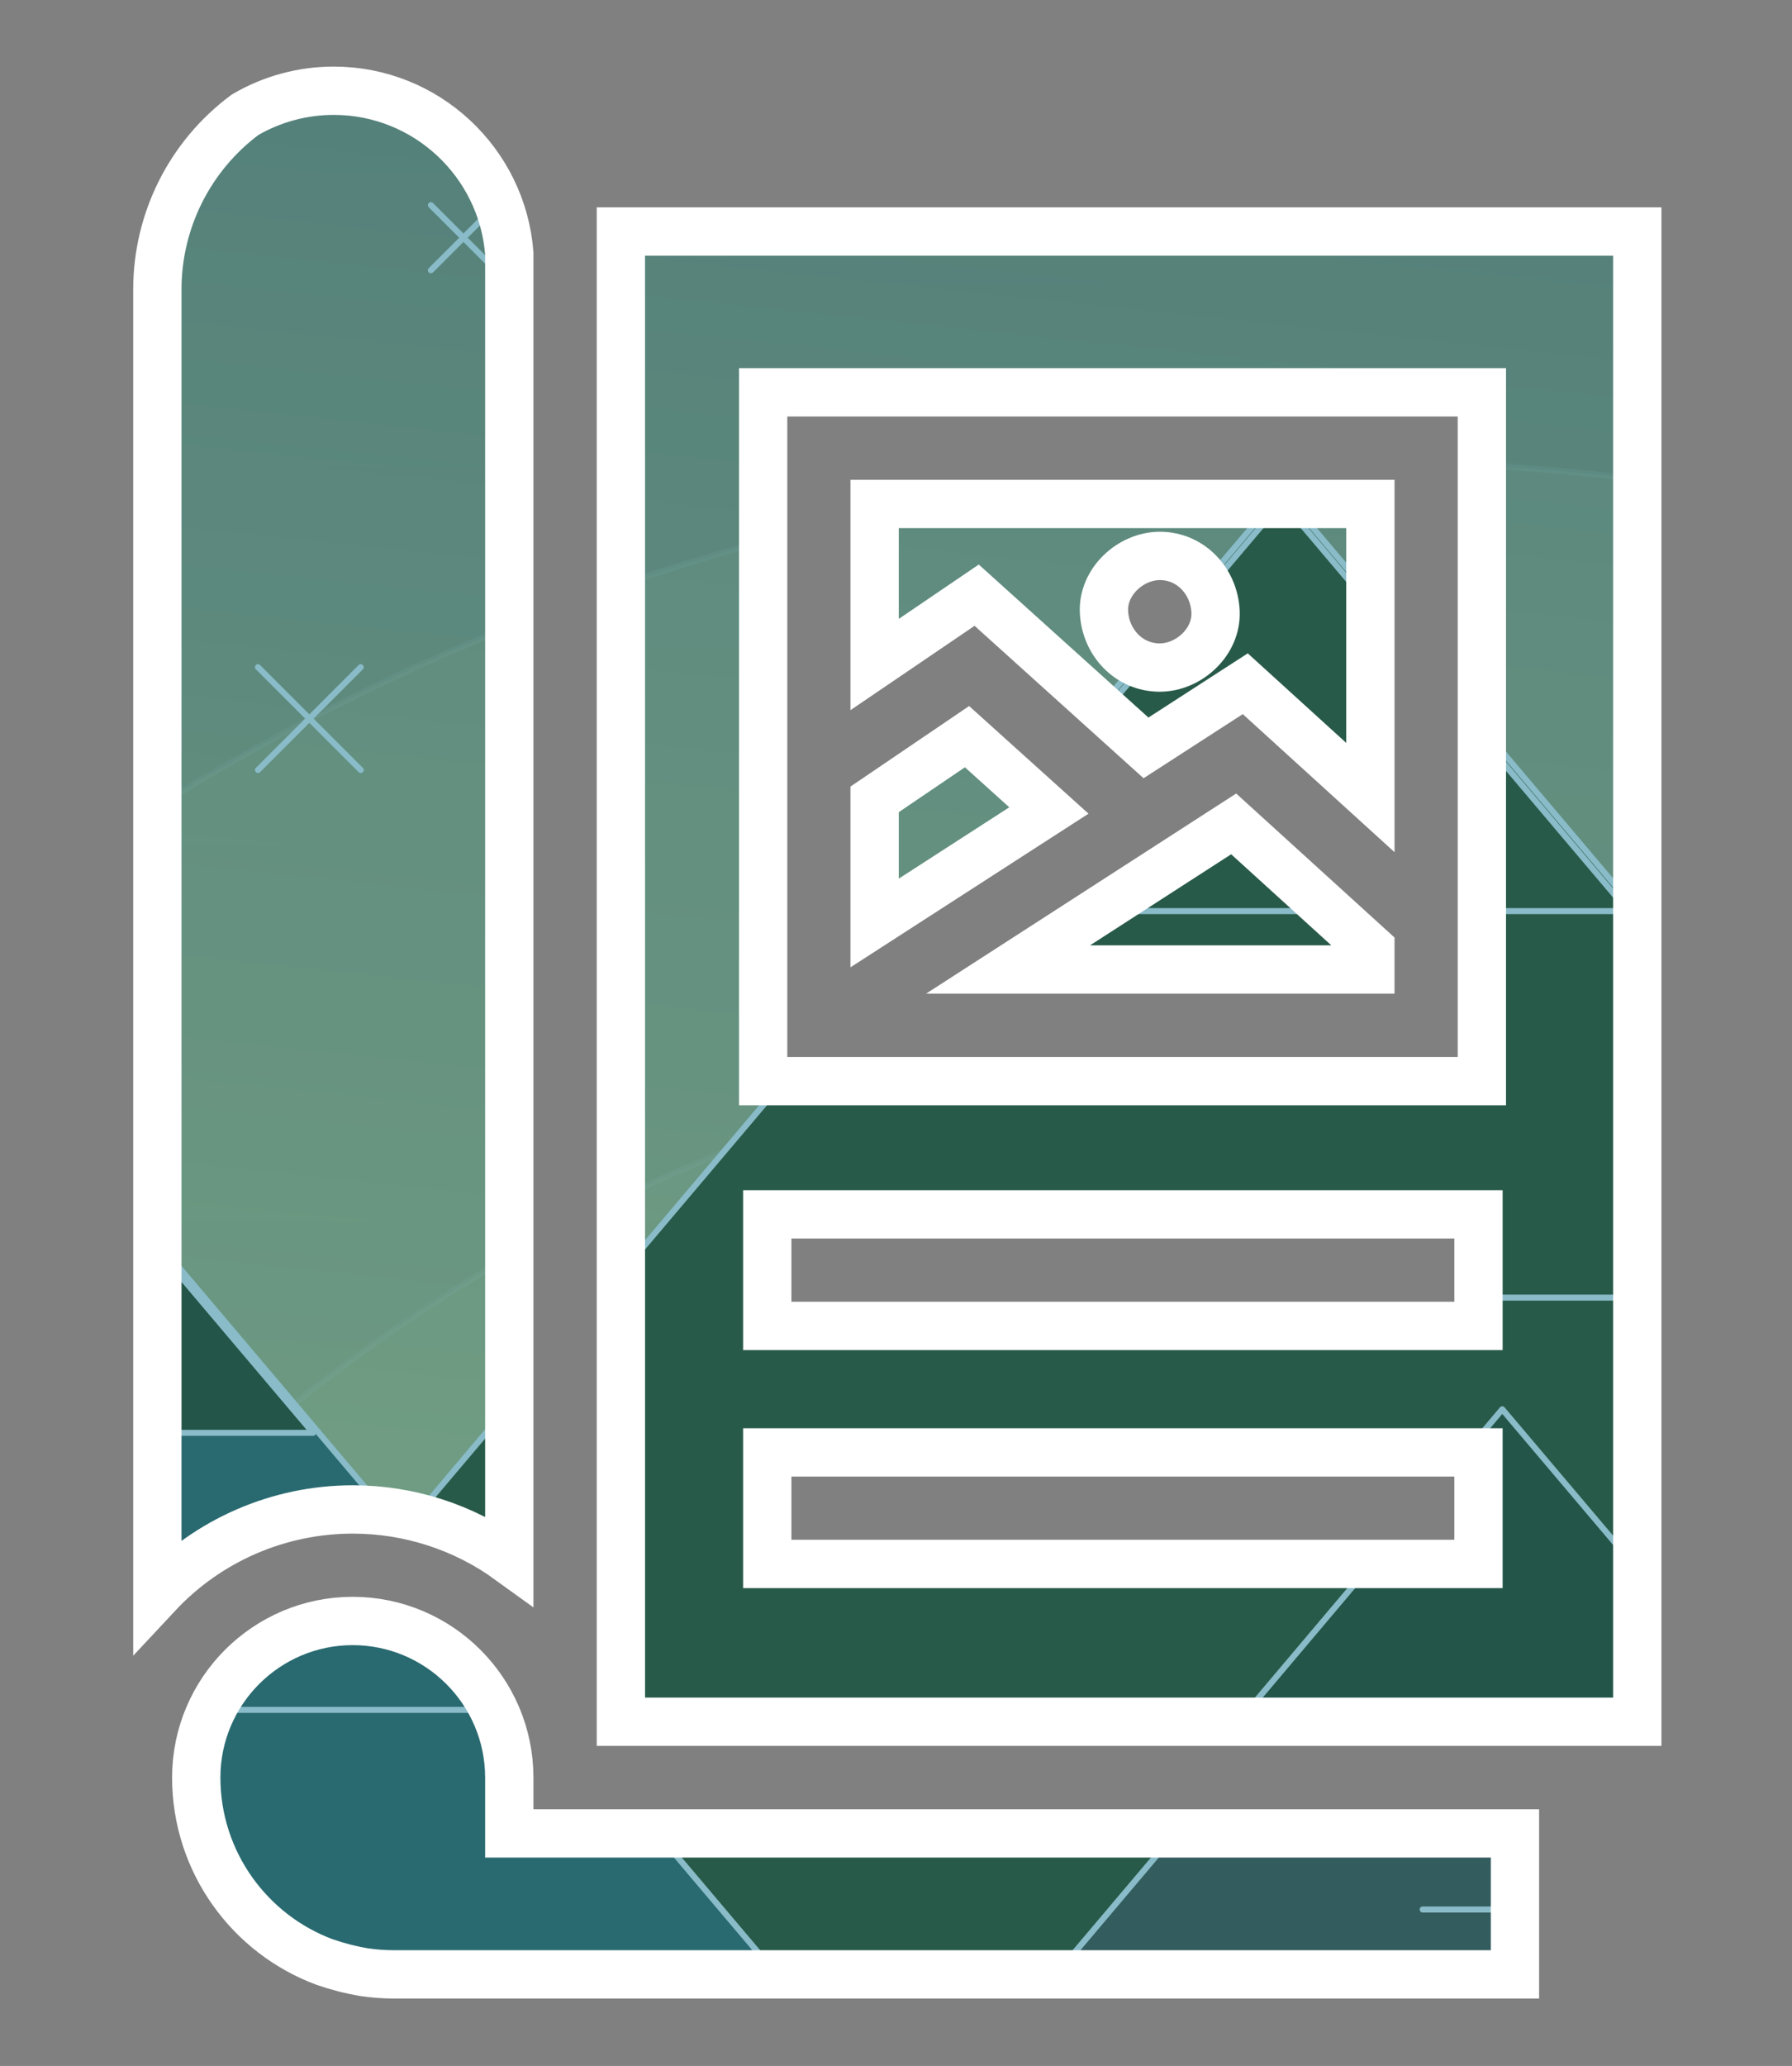 <?xml version="1.0" encoding="utf-8"?>
<!-- Generator: Adobe Illustrator 22.0.1, SVG Export Plug-In . SVG Version: 6.00 Build 0)  -->
<svg version="1.1" id="Layer_1" xmlns="http://www.w3.org/2000/svg" xmlns:xlink="http://www.w3.org/1999/xlink" x="0px" y="0px"
	 viewBox="0 0 1483.8 1709.9" style="enable-background:new 0 0 1483.8 1709.9;" xml:space="preserve">
<rect x="0" y="0" width="1483.8" height="1709.9" fill="#808080" stroke="none"/>
<style type="text/css">
	.st0{clip-path:url(#SVGID_2_);}
	.st1{fill:#157993;stroke:#FFFFFF;stroke-width:5;stroke-miterlimit:10;}
	.st2{clip-path:url(#SVGID_4_);}
	.st3{fill:url(#SVGID_5_);stroke:#FFFFFF;stroke-width:5;stroke-miterlimit:10;}
	.st4{opacity:0.1;fill:url(#SVGID_6_);stroke:#FFFFFF;stroke-width:5;stroke-miterlimit:10;enable-background:new    ;}
	.st5{opacity:0.1;fill:url(#SVGID_7_);stroke:#FFFFFF;stroke-width:5;stroke-miterlimit:10;enable-background:new    ;}
	.st6{opacity:0.1;fill:url(#SVGID_8_);stroke:#FFFFFF;stroke-width:5;stroke-miterlimit:10;enable-background:new    ;}
	.st7{opacity:0.1;fill:url(#SVGID_9_);stroke:#FFFFFF;stroke-width:5;stroke-miterlimit:10;enable-background:new    ;}
	.st8{opacity:0.1;fill:url(#SVGID_10_);stroke:#FFFFFF;stroke-width:5;stroke-miterlimit:10;enable-background:new    ;}
	.st9{opacity:0.1;fill:url(#SVGID_11_);stroke:#FFFFFF;stroke-width:5;stroke-miterlimit:10;enable-background:new    ;}
	.st10{opacity:0.23;fill:#FFFFD4;stroke:#FFFFFF;stroke-width:5;stroke-miterlimit:10;enable-background:new    ;}
	.st11{fill:none;stroke:#FFFFFF;stroke-width:5;stroke-miterlimit:22.93;}
	.st12{fill:#3C3C00;stroke:#FFFFFF;stroke-width:5;stroke-linecap:round;stroke-linejoin:round;}
	.st13{fill:none;stroke:#FFFFFF;stroke-width:5;stroke-linecap:round;stroke-linejoin:round;}
	.st14{fill:#545400;stroke:#FFFFFF;stroke-width:5;stroke-linecap:round;stroke-linejoin:round;}
	.st15{fill:#333300;stroke:#FFFFFF;stroke-width:5;stroke-linecap:round;stroke-linejoin:round;}
	.st16{fill:#52402A;stroke:#FFFFFF;stroke-width:5;stroke-linecap:round;stroke-linejoin:round;}
	.st17{fill:#3E5C51;stroke:#FFFFFF;stroke-width:5;stroke-linecap:round;stroke-linejoin:round;}
	
		.st18{opacity:0.5;clip-path:url(#SVGID_4_);fill:#157993;stroke:#FFFFFF;stroke-width:5;stroke-miterlimit:10;enable-background:new    ;}
</style>
<title>brochure_iconAsset 1</title>
<g>
	<g>
		<g id="Layer_2_1_">
			<defs>
				<path id="SVGID_1_" d="M1021.5,681.9l113.2,102.9v17.6H834.7L1021.5,681.9z M800.7,609.7l-76.5,51.9v102.3l144.3-93.1
					L800.7,609.7z M292.1,1249.3c46.5,0,91.9,14.6,129.6,41.9V209.7C415.9,134.5,353,75.1,276.3,75.1c-25.8,0-51.2,6.9-73.4,19.9
					c-45.7,34-72.6,87.6-72.6,144.5v1080.1C172.2,1274.7,230.8,1249.3,292.1,1249.3L292.1,1249.3z M514.1,191.6h841.6V1425H514.1
					V191.6z M1224.2,1202.1H635.3v92.3h588.9V1202.1z M1224.2,1005.1H635.3v92.3h588.9V1005.1z M631.9,894.8H1227V324.7H631.9V894.8
					z M421.7,1471.2c-0.1-71.5-58.1-129.5-129.6-129.6c-71.5,0-129.6,58.1-129.6,129.6c0,69.9,44.3,129.7,106.3,152.7
					c10.7,3.7,21.6,6.5,32.8,8.4c7.9,1.2,15.8,1.7,23.8,1.8h929v-116.7H421.7L421.7,1471.2z M724.2,417.1h410.5v243l-103.6-94.2
					l-82.2,53.1L808.7,492.6L724.2,550V417.1z M914.1,506.3c1.1,25,20.3,46.2,46.2,46.2c24.1,0,47.3-21.2,46.2-46.2
					s-20.3-46.2-46.2-46.2C936.1,460.2,913,481.4,914.1,506.3L914.1,506.3z"/>
			</defs>
			<use xlink:href="#SVGID_1_"  style="overflow:visible;fill:#FFFFFF;"/>
			<clipPath id="SVGID_2_">
				<use xlink:href="#SVGID_1_"  style="overflow:visible;"/>
			</clipPath>
			<g id="Layer_1-2" class="st0">
				<g>
					<g id="Layer_2-2">
						<path class="st1" d="M-387.7,37.1h2313.9c126.7,0.9,229.1,103.3,230,230v1343.7c-1.1,126.6-103.4,228.9-230,230H464.4
							c-107.5,223.4-357.9,380.1-649.7,380.1c-23.3,0-46.7,0-70-3.3c0,0-4-17.8-4.9-20.7c98.1-94.8,160.3-220.7,176.2-356.2h-303.7
							c-126.6-1.1-229-103.4-230-230V268.4C-617.4,141.3-514.8,38.1-387.7,37.1z"/>
						<g id="Layer_1-2-2">
							<defs>
								<path id="SVGID_3_" d="M-387.7,37.1h2313.9c126.7,0.9,229.1,103.3,230,230v1343.7c-1.1,126.6-103.4,228.9-230,230H464.4
									c-107.5,223.4-357.9,380.1-649.7,380.1c-23.3,0-46.7,0-70-3.3c0,0-4-17.8-4.9-20.7c98.1-94.8,160.3-220.7,176.2-356.2
									h-303.7c-126.6-1.1-229-103.4-230-230V268.4C-617.4,141.3-514.8,38.1-387.7,37.1z"/>
							</defs>
							<clipPath id="SVGID_4_">
								<use xlink:href="#SVGID_3_"  style="overflow:visible;"/>
							</clipPath>
							<g class="st2">
								
									<linearGradient id="SVGID_5_" gradientUnits="userSpaceOnUse" x1="-1119.986" y1="1203.1" x2="-761.206" y2="4616.1" gradientTransform="matrix(1 0 0 -1 2194 3926.11)">
									<stop  offset="0" style="stop-color:#F0ED77"/>
									<stop  offset="1" style="stop-color:#240E1D"/>
								</linearGradient>
								<path class="st3" d="M3953.2,2274.4C3970,715.6,2720-561.7,1161.2-578.5s-2836.1,1233.2-2852.9,2792
									c-0.2,20.3-0.2,40.6,0,60.9H3953.2z"/>
								
									<linearGradient id="SVGID_6_" gradientUnits="userSpaceOnUse" x1="-1069" y1="4482.59" x2="-1069" y2="1665.94" gradientTransform="matrix(1 0 0 -1 2194 3926.11)">
									<stop  offset="0" style="stop-color:#F4EF88"/>
									<stop  offset="1" style="stop-color:#FEE338"/>
								</linearGradient>
								<path class="st4" d="M1125.3-556.5C2680.9-556.5,3942,704.6,3942,2260.2h-5634c0-1555.6,1261.1-2816.6,2816.6-2816.6H1125.3
									z"/>
								
									<linearGradient id="SVGID_7_" gradientUnits="userSpaceOnUse" x1="-1068.69" y1="4012.79" x2="-1068.69" y2="1665.94" gradientTransform="matrix(1 0 0 -1 2194 3926.11)">
									<stop  offset="0" style="stop-color:#F4EF88"/>
									<stop  offset="1" style="stop-color:#FEE338"/>
								</linearGradient>
								<path class="st5" d="M1125.3-86.7c1296.1,0,2346.9,1050.7,2346.9,2346.9h-4693.7C-1221.5,964-170.8-86.7,1125.3-86.7z"/>
								
									<linearGradient id="SVGID_8_" gradientUnits="userSpaceOnUse" x1="-1068.84" y1="3543.62" x2="-1068.84" y2="1665.94" gradientTransform="matrix(1 0 0 -1 2194 3926.11)">
									<stop  offset="0" style="stop-color:#F4EF88"/>
									<stop  offset="1" style="stop-color:#FEE338"/>
								</linearGradient>
								<path class="st6" d="M1125.3,382.5c1036.9,0.2,1877.4,840.8,1877.4,1877.7h-3755C-752.4,1223.2,88.3,382.5,1125.3,382.5z"/>
								
									<linearGradient id="SVGID_9_" gradientUnits="userSpaceOnUse" x1="-1068.695" y1="3074.11" x2="-1068.695" y2="1665.93" gradientTransform="matrix(1 0 0 -1 2194 3926.11)">
									<stop  offset="0" style="stop-color:#F4EF88"/>
									<stop  offset="1" style="stop-color:#FEE338"/>
								</linearGradient>
								<path class="st7" d="M1125.3,852c777.7,0,1408.2,630.5,1408.2,1408.2H-282.9C-282.9,1482.5,347.6,852,1125.3,852z"/>
								
									<linearGradient id="SVGID_10_" gradientUnits="userSpaceOnUse" x1="-1068.695" y1="2604.61" x2="-1068.695" y2="1665.94" gradientTransform="matrix(1 0 0 -1 2194 3926.11)">
									<stop  offset="0" style="stop-color:#F4EF88"/>
									<stop  offset="1" style="stop-color:#FEE338"/>
								</linearGradient>
								<path class="st8" d="M1125.3,1321.5c518.4,0,938.7,420.2,938.7,938.7H186.6C186.6,1741.8,606.9,1321.5,1125.3,1321.5z"/>
								
									<linearGradient id="SVGID_11_" gradientUnits="userSpaceOnUse" x1="-1069.18" y1="2135.44" x2="-1069.18" y2="1665.94" gradientTransform="matrix(1 0 0 -1 2194 3926.11)">
									<stop  offset="0" style="stop-color:#F4EF88"/>
									<stop  offset="1" style="stop-color:#FEE338"/>
								</linearGradient>
								<path class="st9" d="M1125.3,1790.7c258.9,0.5,468.5,210.6,468.5,469.5h-938C655.8,2000.9,866,1790.7,1125.3,1790.7
									L1125.3,1790.7z"/>
								<path class="st10" d="M3963.7,2269.1C3980.5,710.3,2730.5-567,1171.7-583.8c-1558.8-16.8-2836.1,1233.2-2852.9,2792
									c-0.2,20.3-0.2,40.6,0,60.9L3963.7,2269.1z"/>
								<line class="st11" x1="3951.1" y1="2285.1" x2="-1691.1" y2="2285.1"/>
								<polygon class="st12" points="2632,2262.8 1061.6,406.8 -508.6,2262.8 								"/>
								<polygon class="st12" points="1348.4,754.1 1061.6,415 774.7,754.1 								"/>
								<line class="st13" x1="1632.9" y1="1074" x2="948.7" y2="1074"/>
								<line class="st13" x1="687.5" y1="2012.3" x2="-259.7" y2="2012.3"/>
								<line class="st13" x1="1007.4" y1="2012.3" x2="865.2" y2="2012.3"/>
								<line class="st13" x1="2481.5" y1="2062.9" x2="2069.2" y2="2062.9"/>
								<line class="st13" x1="2061.7" y1="984.6" x2="2148.8" y2="1072"/>
								<line class="st13" x1="2061.7" y1="1072" x2="2148.8" y2="984.6"/>
								<line class="st13" x1="922.3" y1="-119.3" x2="997.5" y2="-44.1"/>
								<line class="st13" x1="922.3" y1="-44.1" x2="997.5" y2="-119.3"/>
								<line class="st13" x1="213.6" y1="552.2" x2="298.7" y2="637.3"/>
								<line class="st13" x1="213.6" y1="637.3" x2="298.7" y2="552.2"/>
								<polygon class="st14" points="3254.3,2262.8 2028.2,813.9 802.3,2262.8 								"/>
								<polygon class="st15" points="2252.2,1084.6 2028.2,819.8 1804.4,1084.6 								"/>
								<line class="st13" x1="2613.9" y1="1514.7" x2="2078.9" y2="1514.7"/>
								<line class="st13" x1="2123.4" y1="1719.1" x2="1282.8" y2="1719.1"/>
								<line class="st13" x1="1606.2" y1="1514.7" x2="1467.6" y2="1514.7"/>
								<line class="st13" x1="2754.3" y1="1591.5" x2="2754.9" y2="1590.8"/>
								<line class="st13" x1="2754.3" y1="1590.8" x2="2754.9" y2="1591.5"/>
								<polygon class="st16" points="2145.5,2262.8 1243.9,1197.3 342.7,2262.8 								"/>
								<polygon class="st16" points="1408.9,1395.6 1243.9,1201.1 1079.3,1395.6 								"/>
								<line class="st13" x1="1572.5" y1="1580.4" x2="1178" y2="1580.4"/>
								<line class="st13" x1="1028.7" y1="2118.9" x2="486.7" y2="2118.9"/>
								<line class="st13" x1="1213.5" y1="2118.9" x2="1131.8" y2="2118.9"/>
								<line class="st13" x1="2058.5" y1="2148.2" x2="1822.2" y2="2148.2"/>
								<line class="st13" x1="228" y1="-230" x2="278.3" y2="-180.1"/>
								<line class="st13" x1="228" y1="-180.1" x2="278.3" y2="-230"/>
								<line class="st13" x1="1433.2" y1="961" x2="1476.5" y2="1004.3"/>
								<line class="st13" x1="1433.2" y1="1004.3" x2="1476.5" y2="961"/>
								<line class="st13" x1="1905.6" y1="-229.4" x2="1954.6" y2="-180.4"/>
								<line class="st13" x1="1905.6" y1="-180.4" x2="1954.6" y2="-229.4"/>
								<line class="st13" x1="1589.9" y1="431" x2="1684.8" y2="526.3"/>
								<line class="st13" x1="1589.9" y1="526.3" x2="1684.8" y2="431"/>
								<line class="st13" x1="2373.8" y1="263.1" x2="2422.4" y2="311.4"/>
								<line class="st13" x1="2373.8" y1="311.4" x2="2422.4" y2="263.1"/>
								<line class="st13" x1="-591.4" y1="326.2" x2="-529" y2="388.6"/>
								<line class="st13" x1="-591.4" y1="388.6" x2="-529" y2="326.2"/>
								<polygon class="st17" points="1174.9,2262.8 54.6,938.4 -1065.8,2262.8 								"/>
								<polygon class="st15" points="259.2,1185.9 54.6,944.1 -150.1,1185.9 								"/>
								<line class="st13" x1="461.8" y1="1415.2" x2="-26.9" y2="1415.2"/>
								<line class="st13" x1="-211.7" y1="2083.4" x2="-887" y2="2083.4"/>
								<line class="st13" x1="15.8" y1="2083.4" x2="-85.5" y2="2083.4"/>
								<line class="st13" x1="1067.8" y1="2120.7" x2="774.6" y2="2120.7"/>
								<line class="st13" x1="-812.2" y1="1310.2" x2="-750.1" y2="1372.6"/>
								<line class="st13" x1="-812.2" y1="1372.6" x2="-750.1" y2="1310.2"/>
								<line class="st13" x1="356.8" y1="169.8" x2="410.7" y2="223.7"/>
								<line class="st13" x1="356.8" y1="223.7" x2="410.7" y2="169.8"/>
								<line class="st13" x1="-239.2" y1="1030" x2="-178.4" y2="1090.8"/>
								<line class="st13" x1="-239.2" y1="1090.8" x2="-178.4" y2="1030"/>
								<polyline class="st13" points="-1228.1,2256.3 -1284.9,2172.5 -1377.9,2085.1 -1281.5,2085.1 								"/>
								<polyline class="st13" points="-1256.4,2214.1 -1146,2119.4 -1215.3,2084.6 								"/>
								<line class="st13" x1="-1146" y1="2119.4" x2="-1079.6" y2="2077.7"/>
								<polygon class="st15" points="-1125.3,2015.1 -989.6,2085.1 -1264.2,2085.1 								"/>
								<polygon class="st15" points="-1376.6,2038.9 -1267.5,2084.2 -1488.3,2084.2 								"/>
								<polygon class="st15" points="1468,1431.2 1243.9,1166.4 1020.2,1431.2 								"/>
								<polyline class="st13" points="3408.8,2270.4 3509.3,2122.3 3673.6,1967.8 3504.2,1967.8 								"/>
								<polyline class="st13" points="3459,2195.7 3263.5,2029.1 3386.4,1967.3 								"/>
								<line class="st13" x1="3263.5" y1="2029.1" x2="3146.2" y2="1954.8"/>
								<polygon class="st14" points="3227.1,1844 2987.2,1967.8 3472.8,1967.8 								"/>
								<polygon class="st14" points="3671.3,1886.5 3478.4,1966.9 3868.7,1966.9 								"/>
								<path class="st14" d="M3394.6,2104.3c19.4,0,35.5,59.8,35.5,79.5c-1.9,19.7-19.4,34.1-39.1,32.2
									c-17.1-1.6-30.6-15.1-32.2-32.2C3358.8,2163.5,3374.9,2104.3,3394.6,2104.3z"/>
								<circle class="st14" cx="3407.8" cy="2242.3" r="35.5"/>
								<circle class="st14" cx="3418.6" cy="2253.2" r="24.6"/>
								<circle class="st14" cx="3407.8" cy="2242.3" r="35.5"/>
								<line class="st13" x1="2652.1" y1="778" x2="2714.5" y2="840.4"/>
								<line class="st13" x1="2652.1" y1="840.4" x2="2714.5" y2="778"/>
							</g>
							<path class="st18" d="M-387.7,37.1h2313.9c126.7,0.9,229.1,103.3,230,230v1343.7c-1.1,126.6-103.4,228.9-230,230H464.4
								c-107.5,223.4-357.9,380.1-649.7,380.1c-23.3,0-46.7,0-70-3.3c0,0-4-17.8-4.9-20.7c98.1-94.8,160.3-220.7,176.2-356.2h-303.7
								c-126.6-1.1-229-103.4-230-230V268.4C-617.4,141.3-514.8,38.1-387.7,37.1z"/>
							<use xlink:href="#SVGID_3_"  style="overflow:visible;fill:none;stroke:#FFFFFF;stroke-width:5;stroke-miterlimit:10;"/>
						</g>
					</g>
				</g>
			</g>
			<use xlink:href="#SVGID_1_"  style="overflow:visible;fill:none;stroke:#FFFFFF;stroke-width:40;stroke-miterlimit:10;"/>
		</g>
	</g>
</g>
</svg>
